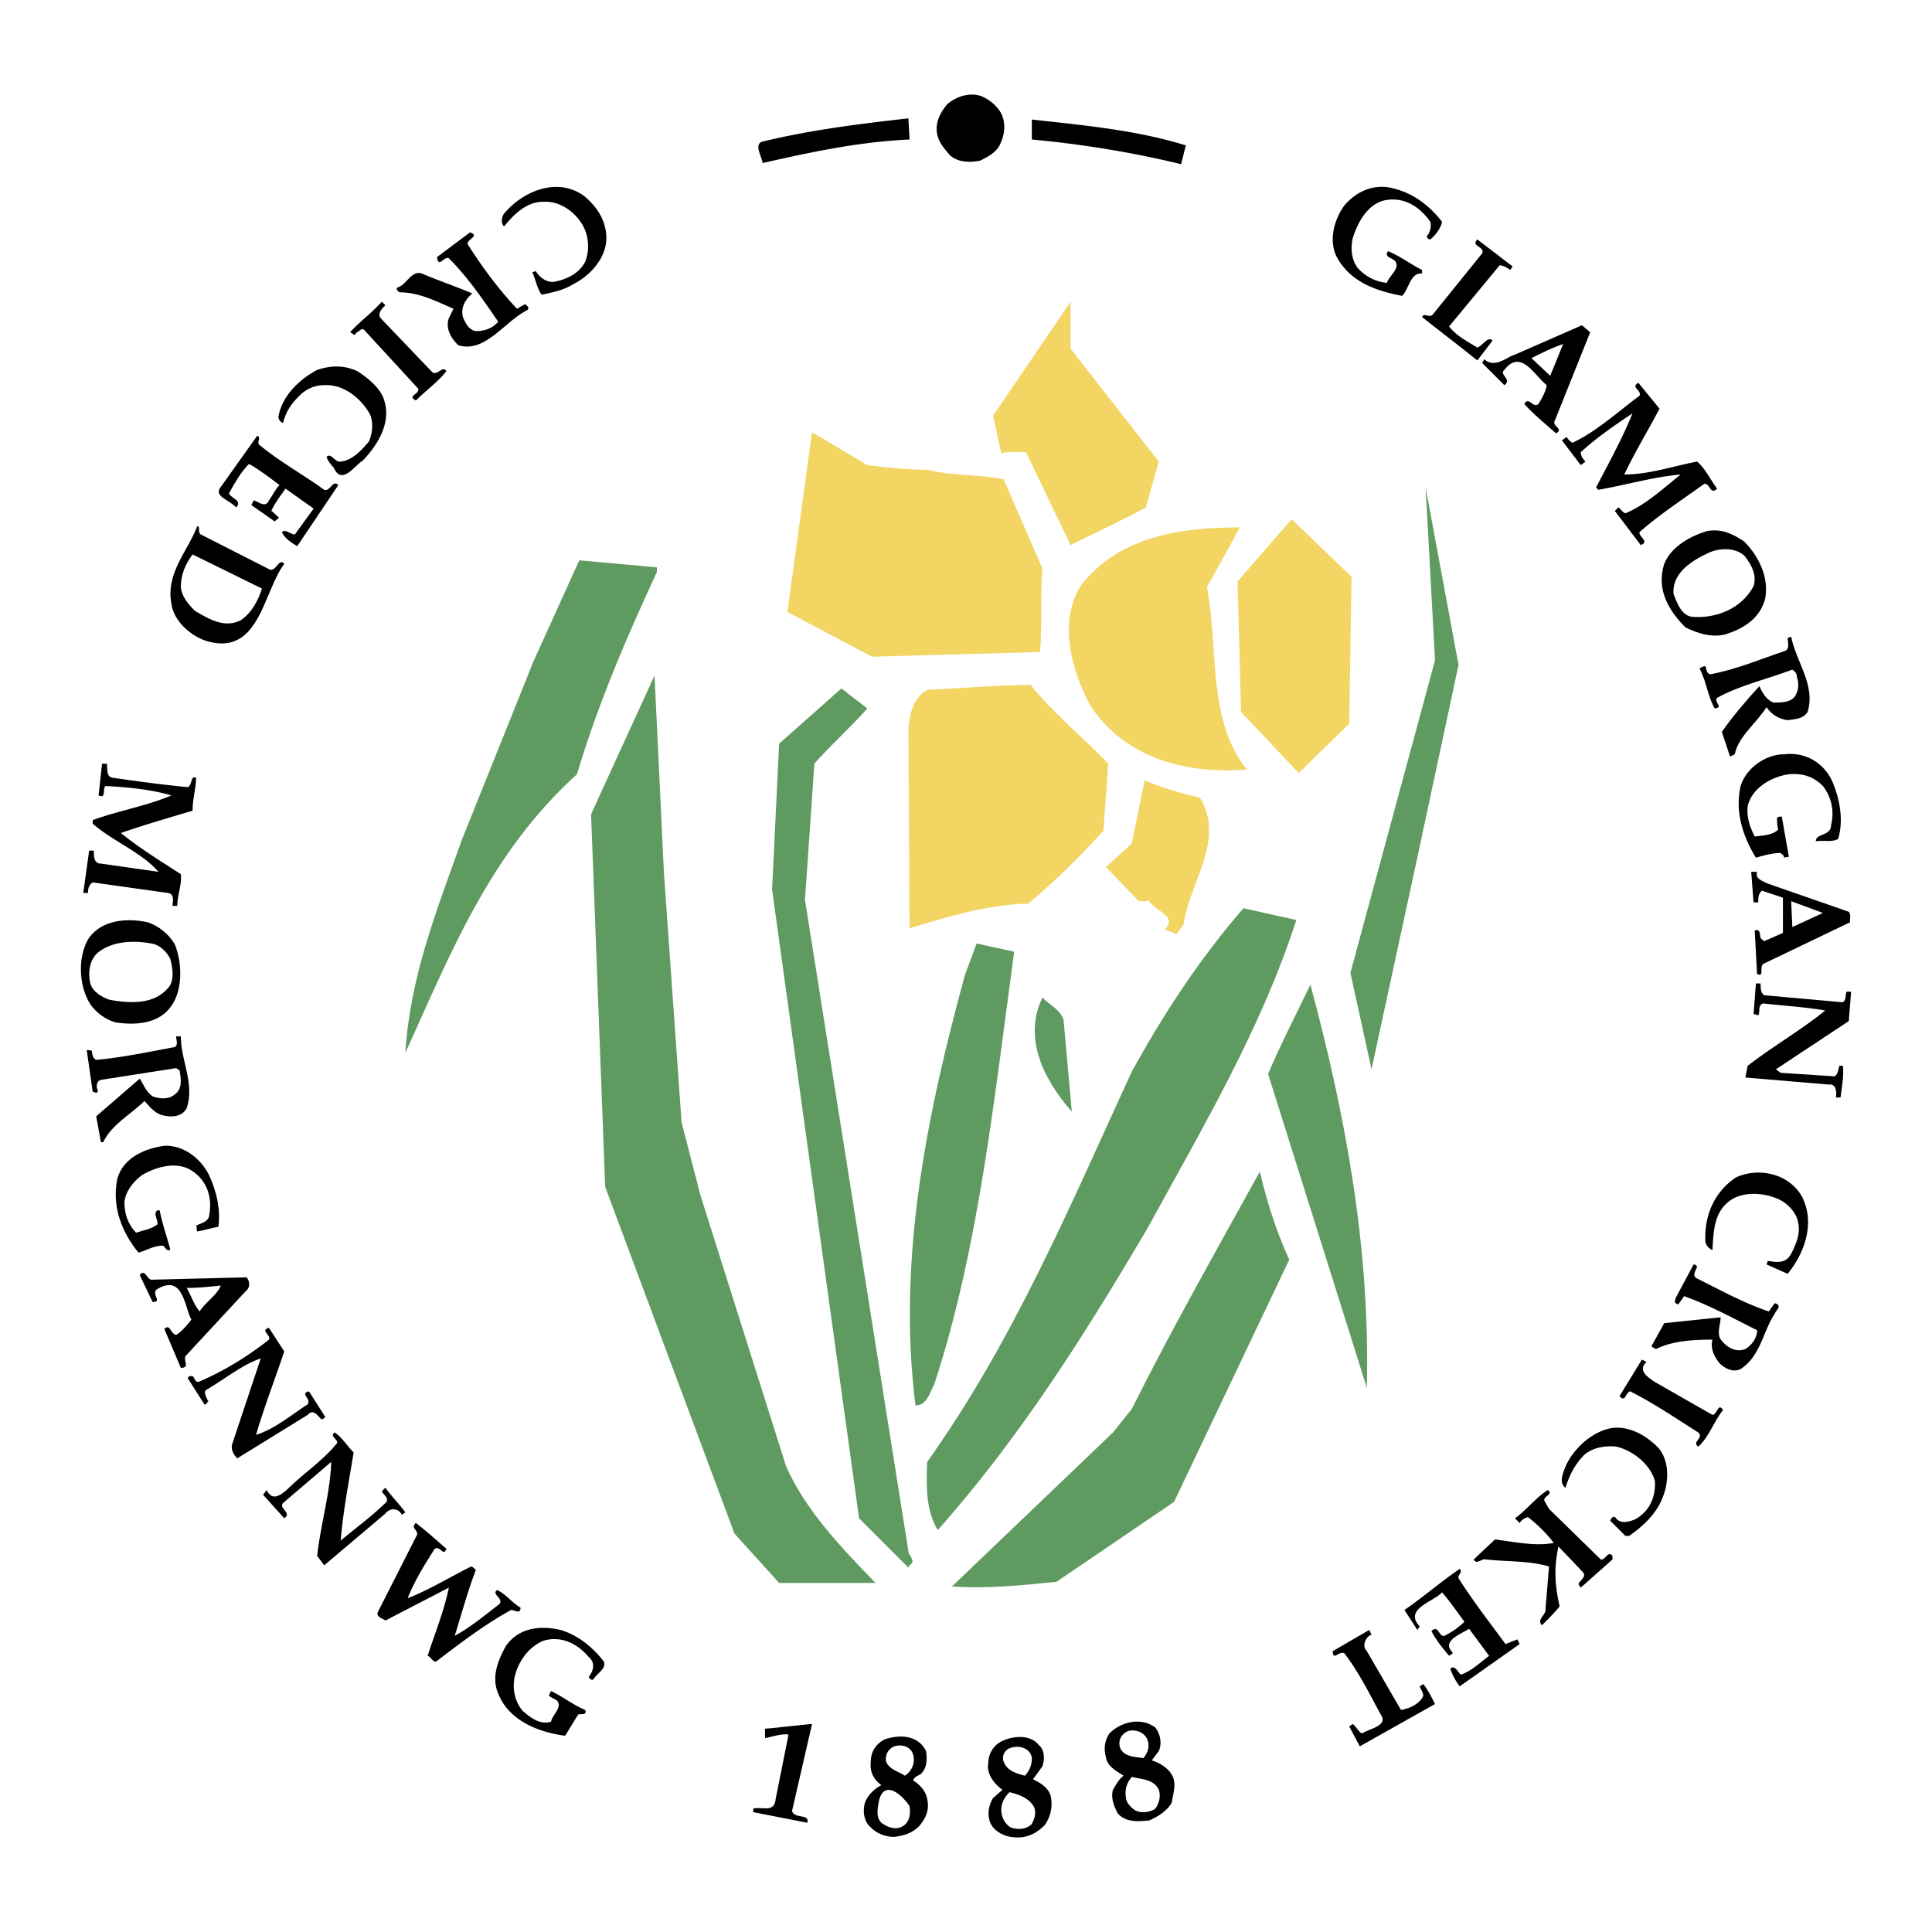 <svg xmlns="http://www.w3.org/2000/svg" width="2500" height="2500" viewBox="0 0 192.756 192.756"><g fill-rule="evenodd" clip-rule="evenodd"><path fill="#fff" d="M0 0h192.756v192.756H0V0z"/><path d="M99.898 11.339c.469.938.352 2.11-.117 3.049-.354.821-1.291 1.29-1.994 1.642-1.173.235-2.346.117-3.049-.586-.704-.821-1.29-1.525-1.29-2.58 0-.938.469-1.759 1.055-2.463.938-.82 2.462-1.29 3.636-.704.703.352 1.406.938 1.759 1.642zM90.75 13.918c-5.16.235-9.968 1.291-14.659 2.346-.118-.704-.821-1.759-.118-2.111 4.809-1.173 9.5-1.759 14.66-2.345l.117 2.11zM118.309 14.505l-.469 1.876c-4.809-1.172-9.85-1.993-14.893-2.463v-1.993c5.278.587 10.436 1.056 15.362 2.58zM58.266 19.548c1.29 1.056 2.228 2.463 2.228 4.222 0 1.994-1.642 3.753-3.284 4.574-.938.586-1.994.821-3.167 1.055-.469-.587-.586-1.524-.938-2.228l.352-.117c.352.586 1.055 1.172 1.876 1.055 1.173-.234 2.462-.821 3.049-1.993.469-1.173.352-2.58-.235-3.636-.82-1.407-2.345-2.463-3.987-2.345-1.642 0-2.932 1.29-3.87 2.462-.353-.352-.235-.938 0-1.29 1.995-2.345 5.396-3.635 7.976-1.759zM143.875 22.128c-.117.586-.586 1.29-1.174 1.759-.232 0-.467-.234-.232-.469.232-.352.35-.821.232-1.29-1.055-1.524-2.695-2.58-4.689-2.111-1.643.469-2.58 2.229-3.049 3.753-.234 1.056-.117 2.111.469 2.932a4.5 4.5 0 0 0 2.932 1.524c.234-.703 1.172-1.29.938-1.993-.234-.586-1.289-.469-.82-1.173 1.172.469 2.229 1.29 3.4 1.876v.352c-1.172-.117-1.289 1.524-1.994 2.229-2.461-.469-5.041-1.291-6.449-3.753-.938-1.642-.352-3.87.703-5.277 1.291-1.524 3.168-2.228 5.043-1.642 1.876.469 3.516 1.759 4.69 3.283zM46.655 24.356c1.408 2.228 3.049 4.456 4.925 6.45.235-.118.587-.352.821-.469.117.117.469.352.235.586-2.345 1.173-4.222 4.339-6.919 3.518-.704-.704-1.29-1.642-.938-2.697l.469-.938c-1.642-.704-3.401-1.642-5.394-1.642-.118-.118-.352-.235-.235-.469.938-.234 1.407-1.759 2.462-1.408 1.642.704 3.401 1.291 5.043 1.994-.703.586-1.173 1.407-.938 2.346.235.586.586 1.29 1.29 1.407.821 0 1.641-.234 2.228-.938-1.524-2.229-3.049-4.457-4.925-6.333-.469-.234-1.056 1.055-1.173-.117l3.284-2.462c1.055.352-.352.703-.235 1.172zM150.676 26.937c-.35-.235-.703-.469-1.055-.469l-5.043 6.099c.705.938 1.877 1.524 2.816 2.11.586-.234 1.055-1.173 1.523-.703l-1.523 1.993c-1.877-1.524-3.754-2.932-5.514-4.339.234-.469.705.117 1.057-.234l4.926-6.099c.352-.703-1.174-.703-.469-1.407l3.518 2.697-.236.352zM38.447 30.455c-.352.352-.821.821-.469 1.29l5.16 5.395c.586.352.938-.704 1.407-.117-.821 1.055-2.11 1.993-3.049 2.931-.938-.469.352-.586.234-1.172l-5.395-5.864c-.234-.235-.469.117-.704.234-.117 0-.235.469-.469.117l-.234-.117c.938-1.055 2.111-1.876 3.167-3.049l.352.352z"/><path d="M115.613 46.052l-1.291 4.574c-2.346 1.29-4.926 2.462-7.506 3.752l-4.457-9.265c-.82 0-1.641-.117-2.461.117l-.822-3.752 7.74-11.375v4.69l8.797 11.259z" fill="#f3d564"/><path d="M155.133 41.948l3.52-8.796-.822-.703-6.684 2.932c-.82.234-1.994 1.407-3.049.469-.117.117-.117.234-.234.352l2.227 2.228c.822-.586-.586-1.055 0-1.524 1.643-2.111 2.934.469 4.223 1.524-.117.704-.469 1.29-.82 1.876-.588.469-.939-.821-1.408 0 .939 1.055 2.111 1.994 3.166 2.932.82-.469-.471-.704-.119-1.29zm-2.344-6.216c.938-.469 2.109-1.056 3.166-1.407l-1.291 3.167-1.875-1.76zM38.211 39.602c.938 2.346-.352 4.574-1.993 6.333-.821.469-2.111 2.58-2.932.704-.353-.352-.587-.704-.704-1.056.469-.469.82.586 1.407.469 1.173-.117 2.111-1.173 2.815-1.994.352-.821.469-1.876.117-2.698-.82-1.524-2.579-3.048-4.573-2.932-1.055 0-1.994.469-2.697 1.29a5.21 5.21 0 0 0-1.407 2.463c-.235 0-.469-.352-.469-.586.352-2.111 2.11-3.752 3.87-4.691 1.408-.469 2.698-.469 3.987.118.938.586 2.111 1.524 2.579 2.58zM165.57 40.775c-1.172 2.229-2.463 4.339-3.518 6.567 2.463 0 4.809-.821 7.271-1.29.82.703 1.289 1.759 1.992 2.697-.703.704-.703-.586-1.289-.469-2.111 1.524-4.457 3.049-6.451 4.808-.115.469 1.057.938.119 1.29l-2.58-3.401.352-.352c.234.117.352.469.703.586 1.994-.821 3.752-2.462 5.512-3.87-2.697.235-5.512 1.056-8.209 1.525l-.234-.234c1.291-2.463 2.697-5.043 3.635-7.389-1.758 1.172-3.635 2.463-5.16 3.87 0 .352.234.704.469.938l-.469.352-1.875-2.463.469-.352c.117.234.352.469.586.586 2.463-1.172 4.457-3.049 6.684-4.691.234-.586-.938-.821-.115-1.29l2.108 2.582z"/><path d="M86.528 46.404c1.876.235 4.105.469 5.981.469 2.463.587 5.161.469 7.624.938l3.869 8.913c-.234 2.58 0 5.629-.234 8.326l-16.77.469-8.443-4.457 2.462-17.943 5.511 3.285z" fill="#f3d564"/><path d="M25.898 44.41c1.994 1.643 4.34 2.932 6.45 4.457.586.234.821-1.056 1.407-.469l-4.104 6.098c-.586-.352-1.29-.821-1.524-1.407.352-.352.82.234 1.29.234l1.876-2.58-2.815-1.994c-.469.704-1.056 1.407-1.407 2.228.234.117.469.469.704.586.117.234-.235.234-.353.469l-2.345-1.642.234-.469c.469.118 1.172.821 1.524 0 .352-.469.586-1.055 1.056-1.524-.938-.703-1.994-1.525-3.049-2.111-.821.821-1.407 1.876-1.993 2.932.117.469 1.407.704.703 1.408-.586-.704-2.111-1.056-1.641-1.876l3.752-5.277c.47.234-.117.586.235.937z"/><path fill="#5f9b61" d="M141.529 84.987l-4.691 21.695-2.109-9.616 8.443-31.195-.938-17.239 3.284 17.708-3.989 18.647z"/><path fill="#f3d564" d="M134.611 72.204l-5.043 4.926-5.746-6.098-.353-13.018 5.396-6.216 5.981 5.747-.235 14.659z"/><path d="M120.42 58.601c1.174 6.098 0 13.251 3.988 18.177-5.98.469-12.08-1.056-15.598-6.333-1.877-3.401-3.283-8.444-.938-12.08 3.869-4.925 10.084-5.746 15.83-5.746l-3.282 5.982z" fill="#f3d564"/><path d="M174.014 54.026c-1.055-.704-2.111-1.29-3.635-1.055-1.643.469-3.635 1.524-4.34 3.284-.82 2.58.471 4.691 2.111 6.333 1.174.586 2.58 1.056 3.988.704 1.875-.587 3.518-1.642 3.986-3.636.353-1.994-.585-4.105-2.11-5.63zm.939 4.457c-1.174 2.229-3.754 3.284-6.217 3.049-1.055-.235-1.406-1.407-1.758-2.228-.234-2.111 1.875-3.401 3.4-4.104 1.172-.587 2.932-.587 3.754.352.587.82 1.173 1.759.821 2.931zM26.719 56.724l-6.685-3.401c-.352-.234 0-.821-.352-.821-.938 2.463-3.167 4.691-2.58 7.74.234 1.759 1.994 3.284 3.635 3.753 5.16 1.407 5.512-4.925 7.623-7.74-.585-.704-.82 1.056-1.641.469zm-2.697 5.16c-1.642.821-3.166-.117-4.574-.938-.704-.704-1.29-1.407-1.408-2.345 0-1.29.469-2.346 1.173-3.284l6.919 3.401c-.351 1.172-1.054 2.462-2.11 3.166z"/><path d="M65.537 57.076c-3.049 6.567-5.864 13.134-7.975 20.171-8.795 7.974-12.666 18.06-17.122 27.794.47-7.623 3.167-14.308 5.629-21.227l7.153-17.825 4.574-10.086 7.74.704v.469h.001z" fill="#5f9b61"/><path d="M180.348 71.032c-.469.703-1.174.703-1.994.82-.82-.117-1.525-.469-2.111-1.29-1.055 1.642-2.814 2.932-3.166 4.691l-.469.234-.82-2.463c1.055-1.524 2.461-3.167 3.752-4.573.234.586.703 1.407 1.406 1.642.822 0 1.643 0 2.111-.586.352-.47.469-1.29.234-1.877 0-.352-.117-.586-.469-.821-2.463.938-5.16 1.524-7.506 2.814-.352.47.705.938-.234 1.056-.703-1.172-.82-2.697-1.523-3.988.234-.117.352-.234.586-.234.117.352.117.704.469.821 2.58-.469 5.043-1.524 7.506-2.346.469-.235.234-.821.234-1.29l.352-.117c.468 2.464 2.462 4.809 1.642 7.507z"/><path d="M68 111.959l1.876 7.271 8.561 27.09c1.994 4.457 5.512 8.092 8.913 11.611h-9.617l-4.456-4.926-12.9-34.596-1.407-37.176 6.333-13.838.938 19.702L68 111.959z" fill="#5f9b61"/><path d="M102.83 68.334c2.227 2.814 5.277 5.277 7.74 7.857-.119 2.11-.352 4.457-.471 6.685-2.578 2.814-4.572 4.808-7.504 7.271-4.105.117-7.975 1.29-11.846 2.462l-.117-19.936c.117-1.525.586-3.284 1.994-3.87 3.401-.117 6.919-.469 10.204-.469z" fill="#f3d564"/><path d="M86.528 70.68c-1.524 1.759-3.635 3.635-5.277 5.512l-.938 13.604 10.32 64.97c0 .469.821.938.117 1.406l-.117.234-4.926-4.926-8.677-62.74.703-14.542 6.216-5.512 2.579 1.994z" fill="#5f9b61"/><path d="M182.693 77.716c.82 1.759 1.289 3.987.703 5.982-.586.351-1.408.116-2.229.233 0-.821 1.525-.469 1.525-1.642a4.5 4.5 0 0 0-.822-3.87c-.938-.938-1.992-1.29-3.4-1.172-1.643.234-3.635 1.29-4.105 3.166-.117 1.173.236 2.111.705 3.05.82-.117 1.758-.117 2.346-.704-.117-.352-.117-.82-.117-1.173.117-.117.352-.117.469-.117l.703 3.988c-.117.117-.234 0-.469.117 0-.234-.234-.352-.352-.469-.822 0-1.643.234-2.463.469-1.291-2.111-2.111-4.574-1.525-7.154.586-1.876 2.58-3.166 4.34-3.166 1.992-.235 3.752.703 4.691 2.462zM10.653 76.191c.117.469-.118 1.29.586 1.407 2.462.352 5.042.703 7.505.938.469-.235.235-1.172.821-.938 0 .938-.352 2.111-.352 3.284-2.345.703-4.808 1.407-7.153 2.228 1.876 1.524 3.987 2.815 5.98 4.104.118 1.056-.352 2.111-.352 3.167h-.468c0-.469.234-1.173-.469-1.29l-7.505-1.055c-.353.234-.469.586-.469 1.055h-.47l.586-4.222h.47c0 .586 0 1.29.703 1.29l5.747.821c-1.758-1.994-4.573-3.049-6.567-4.808v-.352c2.58-.938 5.395-1.408 7.857-2.462-1.994-.587-4.339-.821-6.567-.938-.351.235.118 1.29-.704.938l.353-3.167h.468z"/><path d="M119.717 79.592c2.58 4.222-1.055 8.444-1.643 12.666l-.703.938-1.172-.469c1.406-1.29-1.057-1.876-1.643-2.932-.234.234-.586.117-.938.117l-3.285-3.401 2.582-2.345 1.289-6.333c1.761.821 3.636 1.291 5.513 1.759z" fill="#f3d564"/><path d="M184.451 90.968l-8.092-2.815c-.469-.234-1.289-.469-1.055-1.172h-.586l.234 3.049h.469c0-.468 0-.821.352-1.172l2.111.704v3.518l-1.877.821c-.117-.117-.352-.234-.352-.352-.117-.352 0-.938-.586-.704l.234 4.339c.82.352.117-.82.703-1.057l8.561-4.104c.001-.352.119-.821-.116-1.055zm-5.629 1.525l-.117-2.581 3.166 1.173-3.049 1.408z"/><path d="M129.334 91.789c-3.52 10.907-9.383 20.758-14.895 30.842-6.098 10.32-12.549 20.641-20.875 30.023-1.172-1.877-1.172-4.34-1.055-6.803 8.678-12.197 14.307-25.684 20.407-38.934 3.166-5.746 6.684-11.142 11.141-16.302l5.277 1.174z" fill="#5f9b61"/><path d="M17.455 94.251c-.586-1.056-1.642-1.877-2.697-2.229-2.111-.469-4.573-.234-5.864 1.525-1.055 1.642-1.055 4.222-.234 5.981.469 1.172 1.641 2.111 2.814 2.463 2.111.352 4.457.117 5.629-1.643 1.172-1.639 1.056-4.338.352-6.097zm-.704 4.339c-1.407 1.643-3.752 1.525-5.747 1.174-.82-.234-1.759-.82-1.994-1.643-.234-1.055-.117-2.111.587-2.931 1.407-1.291 3.636-1.407 5.512-1.056.821.117 1.525.821 1.877 1.524.234.821.469 2.229-.235 2.932z"/><path d="M101.188 94.955c-1.994 14.541-3.518 29.553-7.974 43.156-.469.82-.704 2.111-1.877 2.111-1.876-14.895 1.291-29.553 4.926-42.922l1.173-3.167 3.752.822z" fill="#5f9b61"/><path d="M175.656 98.121c0 .469 0 .939.352 1.174l7.857.703c.352-.234.234-.703.352-1.055h.469l-.234 2.932-7.27 4.807.469.354 5.395.352c.352-.234.352-.705.469-1.057h.352c.117 1.057-.117 2.111-.234 3.166h-.469c.117-.586 0-1.406-.705-1.289l-8.324-.703.232-1.174c2.58-1.994 5.277-3.518 7.74-5.512-1.992-.352-4.104-.469-6.215-.703-.586.234-.234.82-.469 1.172-.117 0-.352-.115-.469-.115l.234-3.051h.468v-.001z"/><path d="M136.369 138.463l-9.85-31.311c1.289-3.049 2.814-5.98 4.221-8.914 3.401 12.666 5.981 26.035 5.629 40.225zM106.113 101.758l.82 9.146c-2.697-3.049-4.926-7.271-2.932-11.375.821.821 1.761 1.172 2.112 2.229z" fill="#5f9b61"/><path d="M18.041 103.398c0 2.463 1.408 4.691.587 7.154-.469.938-1.642.938-2.463.703-.821-.234-1.29-.938-1.759-1.406-1.29 1.289-3.284 2.344-4.105 4.104h-.234l-.469-2.58 4.339-3.752c.352.469.586 1.289 1.29 1.758.586.234 1.525.352 2.111-.117.938-.586.704-1.641.587-2.463l-.352-.234-7.506 1.174c-.469.117-.469.703-.351.938.117.117 0 .352-.118.352l-.352-.117-.586-4.104c0-.117.234 0 .469 0 .117.234 0 .703.469.938 2.58-.234 5.395-.82 7.857-1.291.352-.234.117-.703.117-1.055h.469v-.002zM20.856 117.236c.703 1.525 1.172 3.285.938 5.16-.703.117-1.407.352-2.111.469-.117-.117 0-.469-.117-.586.469-.234 1.172-.352 1.291-.938.351-1.76-.118-3.518-1.76-4.574-1.524-.938-3.518-.352-4.925.469-.938.705-1.642 1.643-1.759 2.697 0 1.174.352 2.229 1.173 3.051.704-.236 1.524-.354 2.111-.822.117-.469-.47-1.055 0-1.406h.234c.234 1.289.704 2.58 1.056 3.869-.235.352-.47-.117-.704-.352-.938 0-1.642.469-2.462.703-1.642-1.992-2.698-4.574-2.111-7.389.586-2.109 2.814-3.049 4.808-3.283 1.874.001 3.516 1.292 4.338 2.932z"/><path d="M128.629 125.68l-11.492 24.16-11.727 7.975c-3.52.352-6.686.703-10.438.469l16.067-15.363 1.877-2.346c3.986-7.975 8.443-15.832 12.781-23.689.705 3.048 1.643 5.979 2.932 8.794z" fill="#5f9b61"/><path d="M179.762 119.348c1.406 2.697.232 5.746-1.408 7.74l-2.111-.938c0-.117.117-.117.117-.354.822.119 1.76.354 2.346-.703.469-.938.938-1.992.703-3.049-.117-1.055-1.172-2.111-2.109-2.463-1.408-.586-3.285-.703-4.574.117-1.76 1.174-1.76 3.166-1.877 5.043-.234-.117-.703-.469-.703-.938-.117-2.58.938-4.926 3.049-6.334 2.344-1.053 5.276-.35 6.567 1.879zM169.205 126.619c-.117.352-.352.703.119.938 2.344 1.174 4.689 2.463 7.152 3.285l.586-.822c.822.234.119.703 0 1.057-1.172 1.758-1.406 4.221-3.4 5.512-.703.352-1.523 0-2.111-.588-.469-.586-.938-1.406-.703-2.346-1.875 0-3.986.119-5.629.939-.234-.117-.586-.234-.352-.469l1.172-2.111 5.629-.586c0 .703-.469 1.758.119 2.346.586.703 1.406 1.172 2.346.82.586-.352 1.172-1.057 1.172-1.877-2.346-1.172-4.691-2.463-7.271-3.4l-.586.82c-.469-.117-.352-.352-.234-.703l1.76-3.283c.231-.001.467.234.231.468zM24.608 127.439l-9.382.234c-.586.117-.704-1.172-1.29-.469l1.29 2.697c1.056 0-.234-.82.47-1.289 2.58-1.525 2.696 1.758 3.4 3.049-.469.586-.938 1.172-1.524 1.523-.586-.117-.586-1.172-1.173-.586l1.642 3.871c.938 0 .235-.705.469-1.174l5.981-6.449c.469-.35.469-.938.117-1.407zm-4.691 3.403c-.586-.705-.821-1.525-1.29-2.346 1.172 0 2.229-.117 3.4-.236-.351.939-1.524 1.642-2.11 2.582zM28.361 134.828c-.938 2.814-1.993 5.512-2.814 8.326 1.876-.586 3.518-1.994 5.16-3.049.352-.586-.821-1.057.117-1.291l1.642 2.58-.352.234c-.352-.234-.821-1.172-1.407-.469l-7.037 4.34c-.352-.352-.704-.938-.469-1.525l2.814-8.443c-1.759.586-3.518 1.994-5.277 3.049-.586.234-.117.822 0 1.174h.118c-.235.117-.235.469-.469.352l-1.643-2.58c0-.234.235-.234.469-.234.235.234.235.586.586.586 2.463-1.055 4.808-2.463 7.037-4.223.234-.469-.938-.938 0-1.172l1.525 2.345zM164.281 135.883c-.939.822.117 1.525.82 1.994l5.746 3.283c.469 0 .586-1.289 1.055-.469-.938 1.174-1.406 2.697-2.461 3.635-.705-.469.586-.82 0-1.406-2.229-1.406-4.457-2.932-6.803-4.105-.469.117-.469 1.174-1.055.471l2.227-3.637.471.234zM165.453 144.445c1.174 1.406 1.057 3.518.352 5.158-.586 1.408-1.875 2.699-3.283 3.637h-.352l-1.525-1.525c.117-.234.352-.586.588-.234.469.586 1.289.352 1.875.117 1.525-.82 2.111-2.346 1.994-3.869-.469-1.643-2.229-3.049-3.869-3.402-1.174-.115-2.346.119-3.168.822-.938.938-1.523 2.111-1.875 3.283-.705-.469-.234-1.525 0-2.111.82-1.875 2.814-3.635 4.807-3.869 1.642-.118 3.167.702 4.456 1.993zM35.28 144.914c-.469 2.932-1.055 5.863-1.29 8.795 1.525-1.289 3.167-2.463 4.574-3.869.234-.471-.353-.705-.469-1.057l.352-.352c.586.82 1.407 1.643 1.993 2.463l-.352.234c-.352-.703-1.173-.703-1.642-.117l-6.099 5.16-.704-.938c.352-3.168 1.29-6.217 1.408-9.383l-4.809 4.105c-.469.586.938.938.117 1.523l-2.111-2.346.352-.469c.586 1.174 1.407.469 1.993 0 1.643-1.641 3.636-2.932 5.043-4.691.117-.352-.821-.703-.235-1.055.706.472 1.293 1.409 1.879 1.997zM154.547 150.543l5.16 5.043c.469.117.703-.939 1.172-.352v.352l-3.166 2.814-.234-.352c.117-.352.822-.705.469-1.174l-2.463-2.58c-.469 2.229-.352 3.871.119 5.98-.471.588-1.174 1.291-1.76 1.877-.586-.586.469-1.055.352-1.643l.352-4.221c-1.994-.586-4.221-.469-6.332-.703-.352-.117-.939.586-1.174 0l2.111-1.994c1.877.234 3.986.703 5.863.352-.586-.82-1.641-1.877-2.58-2.58-.352.117-.586.234-.82.586l-.469-.469c1.172-.82 2.111-2.111 3.283-2.814.586.469-.469.586-.352 1.055l.469.823zM44.544 154.529c-.352.822-.586-.352-1.172 0-1.056 1.643-1.994 3.168-2.697 4.926 2.111-.82 4.222-2.111 6.333-3.166.117 0 .352.234.469.352-.821 2.111-1.407 4.34-2.111 6.568 1.525-.822 2.932-1.994 4.456-3.168.47-.586-.821-.938-.234-1.406.821.352 1.524 1.289 2.345 1.76 0 .703-.586.234-.938.234-2.58 1.406-5.043 3.283-7.505 5.16-.352 0-.469-.471-.821-.588.704-2.227 1.642-4.455 2.111-6.801l-6.333 3.283c-.235-.234-1.056-.352-.704-.938l3.87-7.623c.117-.469-.703-.703-.117-1.174 1.055.823 2.11 1.761 3.048 2.581zM145.635 156.523c.352.352-.234.588-.117.938 1.406 2.229 3.049 4.34 4.689 6.568l1.174-.469.234.469-5.98 4.221a6.249 6.249 0 0 1-.939-1.758c.471-.469.822.469 1.057.586 1.055-.352 1.875-1.172 2.814-1.877l-1.994-2.697c-.703.471-2.697 1.174-1.76 2.229 0 0 .119.117.119.234l-.354.234c-.586-.703-1.289-1.523-1.76-2.463.705-.703.705.588 1.291.471.703-.354 1.408-.822 1.994-1.408-.703-.938-1.408-1.994-2.229-2.932-.82.938-3.869 1.641-2.229 3.4l-.234.352-1.289-1.992c1.876-1.291 3.636-2.815 5.513-4.106zM60.259 165.789c.234.703-.704 1.172-1.056 1.758-.117.117-.352 0-.469-.234.469-.586.704-1.406 0-1.994-1.173-1.406-2.815-2.109-4.457-1.641-1.525.586-2.58 2.111-2.932 3.635-.235 1.172 0 2.463.821 3.4.821.705 1.759 1.408 2.814 1.057.117-.705 1.173-1.408.586-2.111l-.821-.469.234-.469c1.056.469 2.228 1.406 3.401 1.875.235.588-.469.354-.704.469l-1.291 2.111c-2.697-.352-5.628-1.523-6.684-4.221-.704-1.643 0-3.4.821-4.809 1.291-1.76 3.401-1.994 5.395-1.525 1.645.471 3.169 1.643 4.342 3.168zM136.838 163.092c-.469.117-1.055 1.055-.469 1.641l3.402 5.863c.82-.117 1.875-.586 2.227-1.406 0-.352-.234-.588-.352-.939l.352-.234c.471.586.82 1.291 1.174 1.994l-7.506 4.223-1.055-1.994.352-.234c.352.234.586.82.938.938.703-.469 2.346-.703 1.994-1.641-1.174-2.111-2.229-4.34-3.754-6.334-.469-.352-1.172.822-1.172-.234l3.635-2.111.234.468zM79.023 180.682c.234.82 1.759.234 1.525 1.174l-5.395-1.057v-.352c.821-.234 2.111.469 2.229-.938l1.29-6.451c-.704-.117-1.642.234-2.346.352v-.938c1.524-.117 3.284-.352 4.691-.469l-1.994 8.679zM117.02 177.281c-.352-.82-1.289-1.408-2.111-1.643l.705-.938c.352-.82.117-1.76-.352-2.346-1.408-1.055-3.402-.586-4.574.586-.469.703-.588 1.525-.354 2.346.117.939 1.057 1.408 1.76 1.877-.469.352-.703.82-1.055 1.406-.234.822.117 1.643.469 2.346.82.939 2.111.822 3.166.705.822-.354 1.76-.939 2.229-1.76.117-.819.468-1.758.117-2.579zm-5.278-2.931c-.234-.822.234-1.408.82-1.643.82-.234 1.877.234 1.994 1.174.117.586-.117 1.055-.469 1.523-.819-.117-1.993-.117-2.345-1.054zm3.52 6.097c-.471.352-1.291.469-1.879.234-.467-.234-1.055-.82-1.055-1.406-.117-.822.117-1.408.588-1.994.938.234 2.227.234 2.697 1.289.235.705 0 1.409-.351 1.877zM92.509 179.51c-.117-.82-.82-1.525-1.407-1.877.117-.352.469-.469.704-.586.703-.586.703-1.525.586-2.346-.821-1.643-2.697-1.643-4.104-1.174-.938.471-1.408 1.291-1.408 2.229-.117.939.235 1.76 1.056 2.346-.703.352-1.407 1.057-1.642 1.76-.235.82-.117 1.877.586 2.463.587.586 1.408.938 2.346.938.938-.117 1.759-.352 2.463-1.055.703-.821 1.055-1.644.82-2.698zm-3.283-5.278c.704-.234 1.642 0 1.876.82s-.117 1.643-.821 2.111c-.704-.469-1.524-.588-1.876-1.408-.117-.702.234-1.288.821-1.523zm.586 8.092c-.705.234-1.408-.117-1.877-.469-.586-.588-.352-1.525-.234-2.229.586-2.229 2.463-.352 3.049.586.118.821 0 1.761-.938 2.112zM104.822 179.158c-.234-.822-1.055-1.291-1.758-1.643l.938-1.289c.234-.705.234-1.643-.352-2.111-.82-1.057-2.463-.939-3.518-.471-.939.354-1.525 1.291-1.525 2.229-.234 1.057.586 2.111 1.408 2.697l-.939.822c-.352.586-.586 1.406-.352 2.229.234.938 1.291 1.523 2.111 1.641 1.406.234 2.463-.234 3.4-1.172.587-.822.822-1.877.587-2.932zm-3.869-4.808c.82-.234 1.877.117 1.994 1.055 0 .703-.234 1.291-.705 1.76-.82-.234-1.758-.469-2.109-1.408-.235-.704.234-1.29.82-1.407zm1.994 7.623c-.588.586-1.408.586-2.111.352-.586-.352-.938-1.057-.938-1.76s.352-1.289.82-1.76c.938.236 1.994.588 2.463 1.525.235.586.001 1.172-.234 1.643z"/></g></svg>
